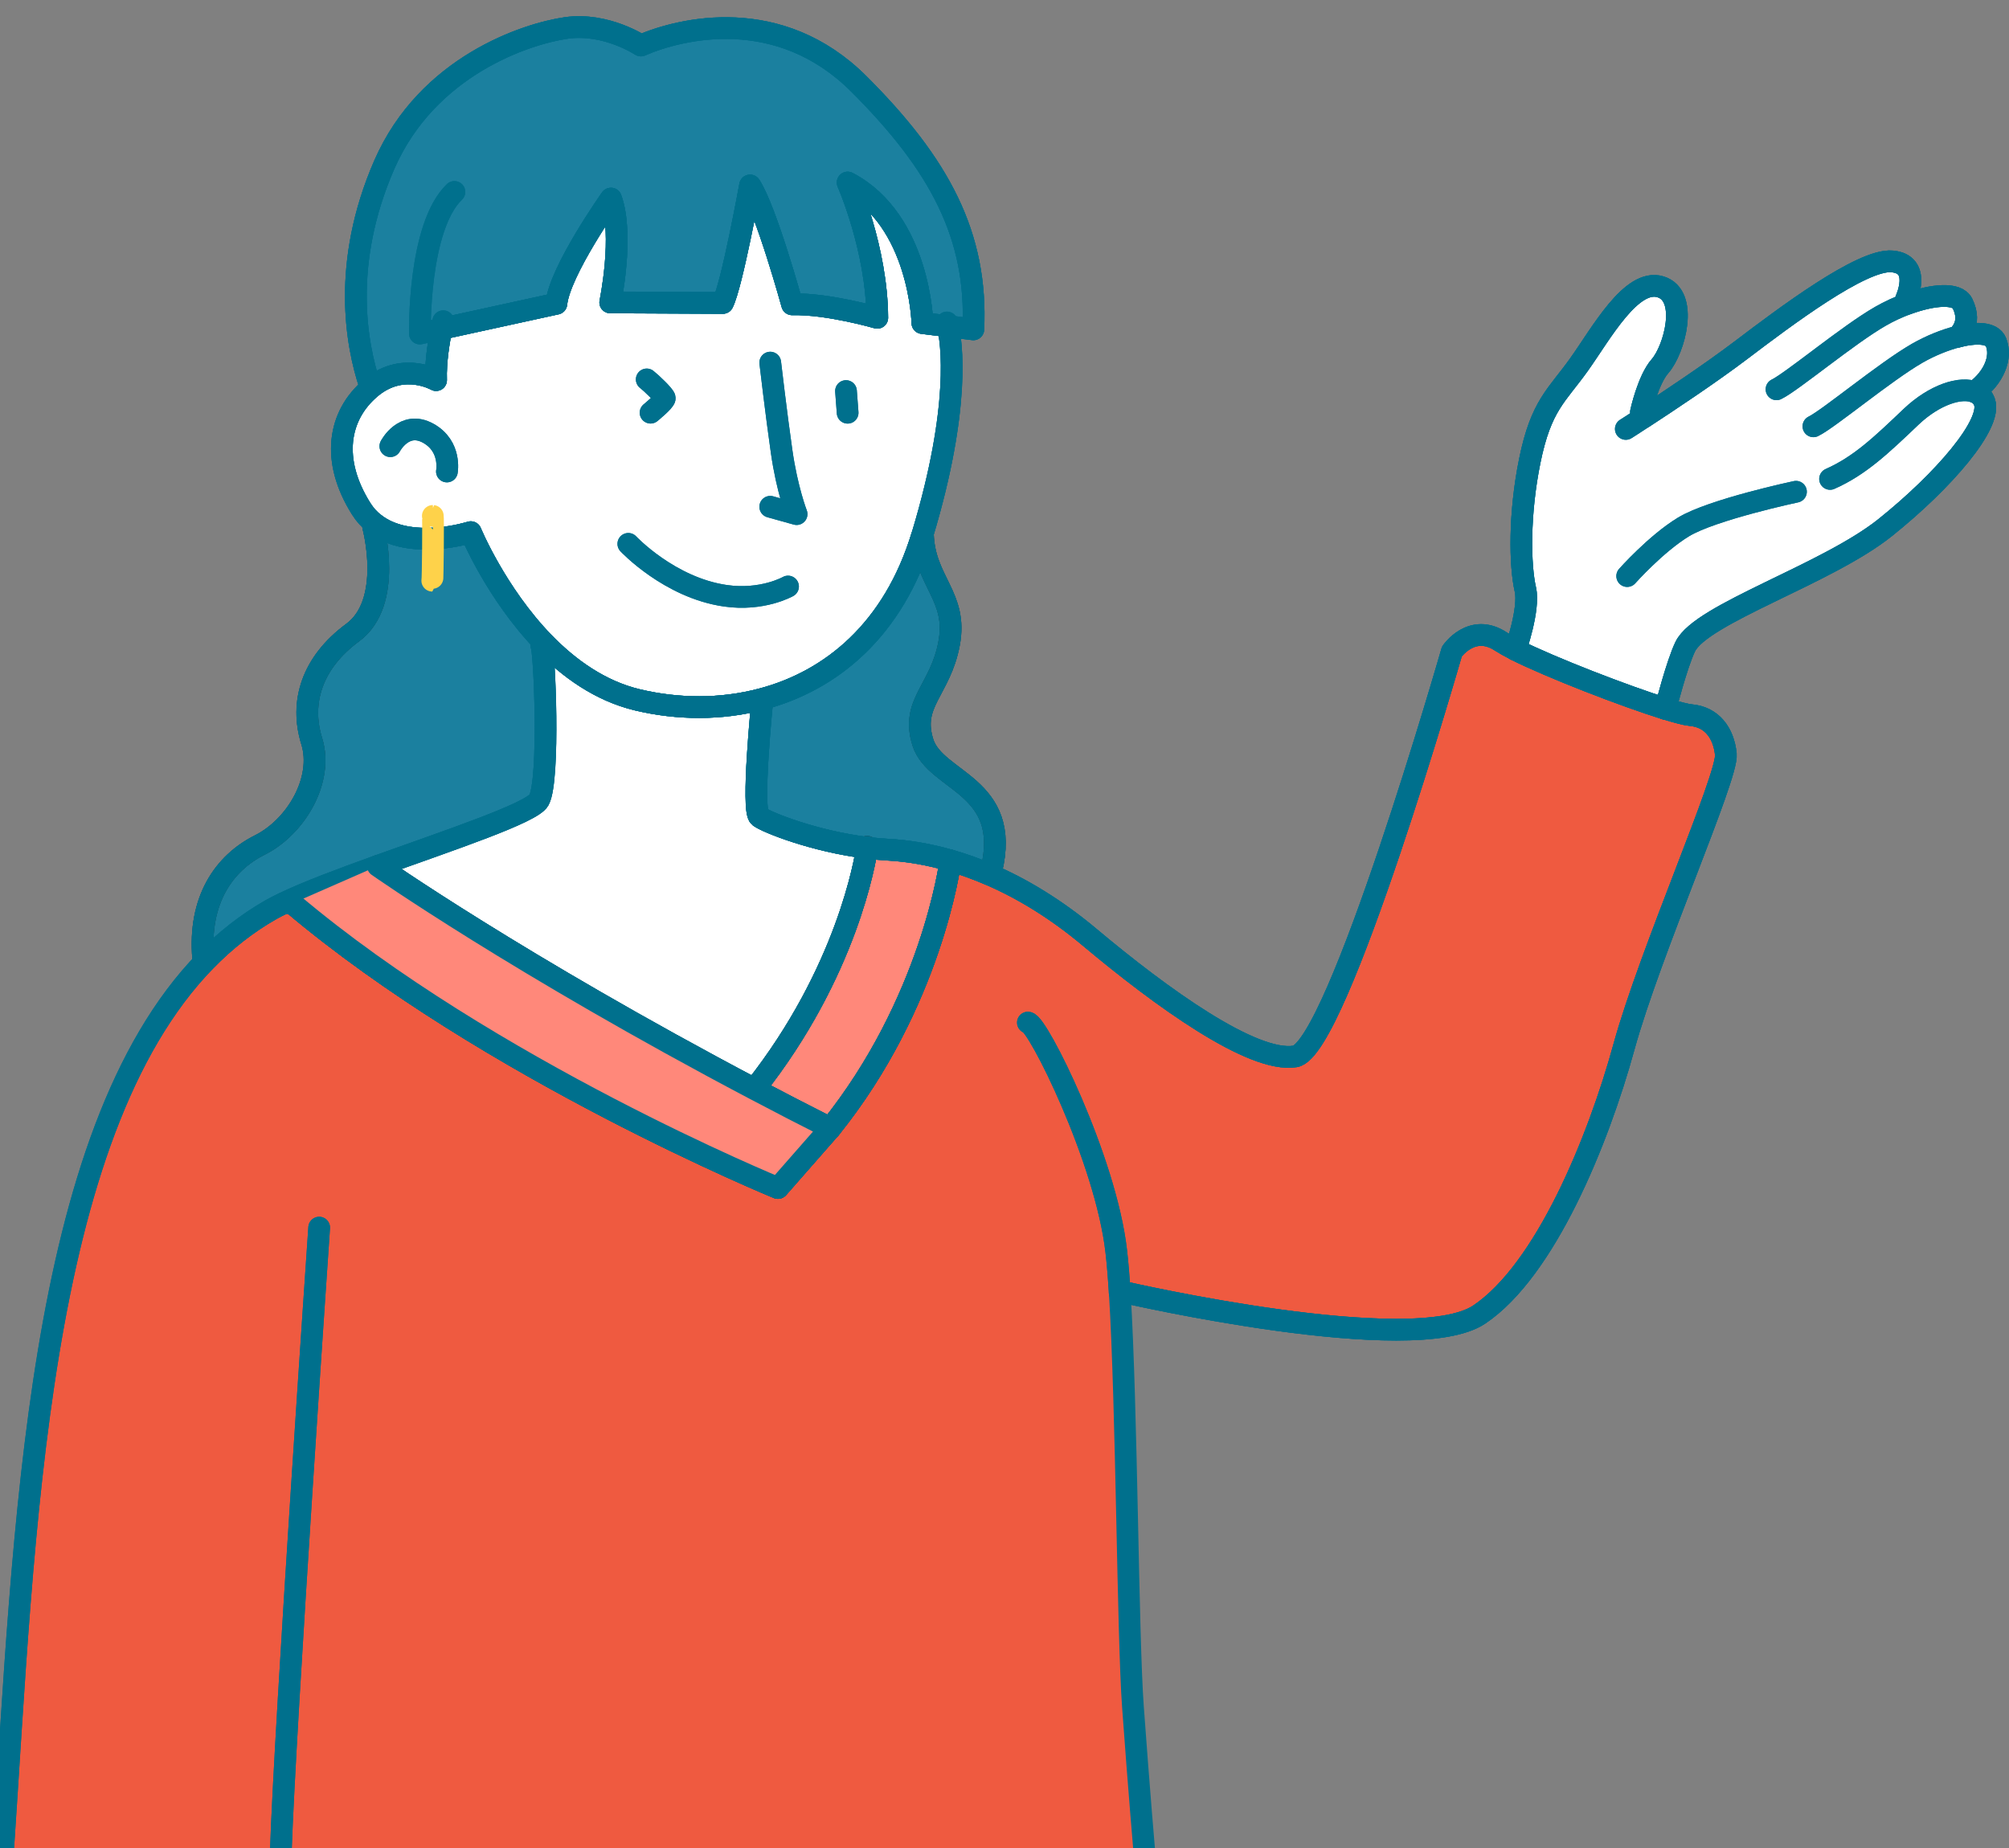 <svg width="250" height="230" viewBox="0 0 250 230" fill="none" xmlns="http://www.w3.org/2000/svg">
<rect x="0" y="0" width="250" height="230" fill="#808080" stroke="none"/>
<g clip-path="url(#clip0_569_22812)">
<path d="M243.662 41.889C245.975 41.315 247.892 41.418 248.362 42.552C249.195 44.548 248.001 47.036 245.941 48.595L245.832 48.834C246.35 49.053 246.739 49.449 246.943 50.016C247.912 52.771 241.916 59.777 234.617 65.635C227.345 71.472 211.695 76.366 209.71 80.468C208.66 82.627 207.234 88.219 207.234 88.219C202.145 86.633 192.97 83.079 188.583 80.878C188.583 80.878 190.371 75.792 189.818 73.379C189.129 70.385 189.013 63.995 190.371 57.337C191.783 50.406 193.727 49.264 196.51 45.355C199.232 41.527 203.005 34.589 206.634 35.703C210.195 36.79 208.38 43.516 206.572 45.574C205.072 47.282 204.205 51.267 204.205 51.267L204.519 51.965C207.486 50.03 212.821 46.483 216.614 43.612C222.126 39.435 231.71 32.211 235.449 32.539C239.201 32.867 237.195 37.234 237.195 37.234L237.407 37.795C240.545 36.66 243.539 36.401 244.215 37.774C245.511 40.413 243.669 41.739 243.669 41.896L243.662 41.889Z" fill="white"/>
<path d="M139.337 160.892C140.23 175.362 140.319 203.496 140.981 212.491C141.724 222.744 142.406 230.632 142.406 230.632H0.364C3.065 190.824 4.402 141.309 25.584 119.573C28.019 117.064 30.734 114.925 33.742 113.209C34.2 112.949 34.725 112.683 35.312 112.403L36.389 112.437C60.879 133.141 96.81 147.857 96.81 147.857L103.331 140.42C115.917 124.768 118.216 107.549 118.271 107.105C119.86 107.556 121.491 108.137 123.148 108.855C127.228 110.612 131.464 113.182 135.66 116.709C144.46 124.091 155.852 132.341 161.159 131.487C166.46 130.625 180.67 81.097 180.67 81.097C180.67 81.097 183.146 77.447 186.789 79.86C187.219 80.14 187.826 80.482 188.597 80.871C192.983 83.072 202.158 86.627 207.247 88.213C208.721 88.671 209.846 88.964 210.426 89.012C212.971 89.238 214.485 91.152 214.765 93.886C215.051 96.613 205.337 118.486 202.09 130.277C198.856 142.068 192.28 158.089 184.094 163.599C175.915 169.115 139.957 160.844 139.957 160.844L139.343 160.885L139.337 160.892Z" fill="#EF5A40"/>
<path d="M118.271 107.105C115.55 106.319 112.923 105.881 110.447 105.752C109.594 105.704 108.741 105.628 107.896 105.519C101.319 104.713 95.398 102.348 94.498 101.657C93.474 100.871 94.852 87.187 94.852 87.187L94.805 87.009C103.434 84.726 111.204 78.383 114.751 66.64C114.765 66.599 114.772 66.565 114.792 66.524L114.847 66.538C115.065 72.416 119.206 74.22 118.108 80.078C117.016 85.943 113.285 87.467 114.847 92.409C116.409 97.351 125.96 97.693 123.36 108.342L123.142 108.855C121.491 108.137 119.861 107.556 118.265 107.105H118.271Z" fill="#1B809F"/>
<path d="M117.951 40.598L114.779 40.201C114.779 40.201 114.479 27.426 105.481 22.716C105.481 22.716 109.13 30.98 109.164 39.545C109.164 39.545 103.045 37.761 98.57 37.87C98.57 37.87 95.344 26.134 93.338 23.079C93.338 23.079 91.094 35.41 89.948 37.7L75.936 37.631C75.936 37.631 77.682 29.278 76.024 24.712C76.024 24.712 69.653 33.708 69.23 37.795L54.931 40.919C54.645 42.293 54.181 44.952 54.263 47.303C54.263 47.303 50.313 45.027 46.411 48.048L45.995 47.857C44.371 42.956 42.441 32.84 47.809 20.516C53.185 8.192 65.492 4.193 70.458 3.475C75.424 2.764 79.742 5.656 79.742 5.656C84.824 3.455 96.974 0.577 106.845 10.413C116.948 20.481 121.655 29.34 121.116 40.987L117.951 40.598Z" fill="#1B809F"/>
<path d="M117.95 40.598C118.394 42.519 119.608 50.523 114.792 66.517C114.778 66.558 114.771 66.592 114.751 66.633C111.204 78.376 103.434 84.713 94.804 87.002C89.722 88.356 84.326 88.294 79.326 87.105C74.694 85.998 70.785 83.195 67.667 79.983C61.705 73.838 58.581 66.23 58.581 66.23C58.581 66.23 51.029 68.657 46.595 65.157C45.974 64.672 45.414 64.07 44.951 63.332C41.137 57.283 42.092 51.712 46.097 48.315C46.199 48.226 46.308 48.144 46.41 48.055C50.312 45.027 54.262 47.31 54.262 47.31C54.174 44.959 54.644 42.3 54.931 40.926L69.229 37.802C69.645 33.722 76.024 24.72 76.024 24.72C77.681 29.285 75.935 37.638 75.935 37.638L89.947 37.706C91.093 35.424 93.337 23.086 93.337 23.086C95.343 26.141 98.57 37.877 98.57 37.877C103.045 37.768 109.164 39.552 109.164 39.552C109.123 30.988 105.48 22.724 105.48 22.724C114.478 27.426 114.778 40.208 114.778 40.208L117.95 40.605V40.598Z" fill="white"/>
<path d="M118.271 107.105C118.216 107.549 115.917 124.767 103.331 140.42C100.064 138.773 96.919 137.146 93.904 135.553L93.958 135.451C105.412 120.953 107.684 106.995 107.895 105.519C108.741 105.628 109.594 105.704 110.446 105.751C112.923 105.881 115.549 106.319 118.271 107.105Z" fill="#FF887A"/>
<path d="M107.896 105.519C107.677 106.996 105.412 120.954 93.959 135.451L93.904 135.554C64.496 120.044 47.025 107.775 47.025 107.775C56.173 104.487 66.194 101.159 67.067 99.58C68.452 97.071 67.763 80.728 67.354 80.284L67.681 79.983C70.799 83.195 74.708 86.005 79.34 87.105C84.34 88.295 89.729 88.356 94.818 87.003L94.866 87.18C94.866 87.18 93.481 100.865 94.511 101.651C95.412 102.341 101.333 104.706 107.909 105.513L107.896 105.519Z" fill="white"/>
<path d="M103.332 140.42L96.81 147.857C96.81 147.857 60.873 133.134 36.39 112.437L35.312 112.402C38.204 111.008 42.509 109.402 47.025 107.775C47.025 107.775 64.495 120.044 93.904 135.553C96.926 137.146 100.064 138.773 103.332 140.42Z" fill="#A7DEF3"/>
<path d="M67.674 79.976L67.347 80.276C67.756 80.721 68.439 97.057 67.061 99.572C66.194 101.151 56.173 104.48 47.018 107.768C42.502 109.395 38.204 111.001 35.305 112.395C34.725 112.676 34.193 112.949 33.736 113.202C30.735 114.911 28.013 117.05 25.577 119.565L25.277 119.265C24.656 112.033 27.849 107.412 32.338 105.164C36.84 102.908 40.285 97.043 38.784 92.238C37.283 87.433 38.784 82.477 43.887 78.725C48.976 74.965 46.431 65.546 46.431 65.546L46.595 65.157C51.029 68.656 58.581 66.23 58.581 66.23C58.581 66.23 61.712 73.838 67.668 79.982L67.674 79.976Z" fill="#1B809F"/>
<path d="M56.548 23.886C51.984 28.281 52.251 41.514 52.251 41.514L54.938 40.926L69.237 37.803C69.653 33.722 76.031 24.72 76.031 24.72C77.689 29.286 75.942 37.639 75.942 37.639L89.954 37.707C91.1 35.424 93.345 23.086 93.345 23.086C95.35 26.142 98.577 37.878 98.577 37.878C103.052 37.769 109.171 39.553 109.171 39.553C109.13 30.988 105.488 22.724 105.488 22.724C114.485 27.427 114.786 40.209 114.786 40.209L117.958 40.605L121.123 40.995C121.662 29.354 116.955 20.496 106.852 10.421C96.981 0.585 84.831 3.462 79.749 5.663C79.749 5.663 75.431 2.779 70.465 3.483C65.498 4.2 53.192 8.192 47.816 20.523C42.448 32.847 44.378 42.97 46.002 47.864" stroke="#00708D" stroke-width="2.7" stroke-linecap="round" stroke-linejoin="round"/>
<path d="M55.156 39.977C55.156 39.977 55.06 40.332 54.938 40.927C54.651 42.301 54.187 44.959 54.269 47.311C54.269 47.311 50.319 45.035 46.417 48.056C46.315 48.145 46.206 48.227 46.104 48.316C42.099 51.713 41.144 57.283 44.958 63.333C45.421 64.071 45.981 64.679 46.602 65.158C51.036 68.657 58.587 66.231 58.587 66.231C58.587 66.231 61.719 73.838 67.674 79.983C70.791 83.196 74.7 86.005 79.332 87.106C84.333 88.295 89.722 88.357 94.811 87.003C103.44 84.72 111.21 78.377 114.758 66.634C114.771 66.593 114.778 66.559 114.799 66.518C119.622 50.523 118.401 42.519 117.957 40.599C117.889 40.284 117.841 40.134 117.841 40.134" stroke="#00708D" stroke-width="2.7" stroke-linecap="round" stroke-linejoin="round"/>
<path d="M95.849 45.129C95.849 45.129 96.592 51.5 97.267 56.209C97.943 60.932 99.13 63.988 99.13 63.988L95.849 63.072" stroke="#00708D" stroke-width="2.7" stroke-linecap="round" stroke-linejoin="round"/>
<path d="M139.337 160.892C139.214 158.876 139.071 157.126 138.907 155.732C137.611 144.303 129.097 127.27 127.91 127.27" stroke="#00708D" stroke-width="2.7" stroke-linecap="round" stroke-linejoin="round"/>
<path d="M67.347 80.284C67.756 80.728 68.439 97.064 67.061 99.58C66.194 101.159 56.173 104.487 47.018 107.775C42.502 109.402 38.204 111.008 35.305 112.403C34.725 112.683 34.193 112.956 33.736 113.209C30.735 114.918 28.013 117.057 25.577 119.573C4.396 141.309 3.059 190.824 0.357 230.632" stroke="#00708D" stroke-width="2.7" stroke-linecap="round" stroke-linejoin="round"/>
<path d="M47.018 107.775C47.018 107.775 64.488 120.044 93.897 135.553C96.919 137.146 100.057 138.773 103.325 140.42L96.803 147.857C96.803 147.857 60.866 133.134 36.383 112.437" stroke="#2C353B" stroke-width="2.7" stroke-linecap="round" stroke-linejoin="round"/>
<path d="M118.271 107.098C118.217 107.549 115.918 124.767 103.332 140.42" stroke="#2C353B" stroke-width="2.7" stroke-linecap="round" stroke-linejoin="round"/>
<path d="M107.909 105.383C107.909 105.383 107.902 105.431 107.896 105.513C107.677 106.989 105.412 120.947 93.959 135.444" stroke="#2C353B" stroke-width="2.7" stroke-linecap="round" stroke-linejoin="round"/>
<path d="M94.853 87.18C94.853 87.18 93.468 100.865 94.498 101.651C95.398 102.341 101.32 104.706 107.896 105.513C108.742 105.622 109.595 105.697 110.447 105.745C112.924 105.875 115.55 106.312 118.272 107.098C119.861 107.549 121.492 108.13 123.149 108.848C127.229 110.605 131.465 113.175 135.661 116.702C144.461 124.084 155.853 132.334 161.16 131.48C166.461 130.619 180.671 81.09 180.671 81.09C180.671 81.09 183.147 77.44 186.79 79.853C187.219 80.133 187.827 80.475 188.597 80.865C192.984 83.066 202.159 86.62 207.248 88.206C208.722 88.664 209.847 88.957 210.427 89.005C212.972 89.231 214.486 91.145 214.766 93.879C215.052 96.606 205.338 118.479 202.091 130.27C198.857 142.061 192.281 158.083 184.095 163.592C175.916 169.108 139.958 160.837 139.958 160.837" stroke="#00708D" stroke-width="2.7" stroke-linecap="round" stroke-linejoin="round"/>
<path d="M204.205 51.261C204.205 51.261 205.071 47.276 206.572 45.567C208.38 43.517 210.194 36.784 206.633 35.697C203.011 34.583 199.239 41.521 196.51 45.349C193.727 49.258 191.782 50.407 190.37 57.331C189.013 63.988 189.129 70.379 189.818 73.373C190.37 75.786 188.583 80.872 188.583 80.872" stroke="#00708D" stroke-width="2.7" stroke-linecap="round" stroke-linejoin="round"/>
<path d="M227.733 59.607C231.444 57.967 234.132 55.383 237.836 51.856C240.708 49.129 244.058 48.028 245.838 48.842C246.357 49.06 246.746 49.457 246.95 50.024C247.919 52.779 241.923 59.785 234.623 65.643C227.351 71.48 211.702 76.374 209.717 80.475C208.666 82.635 207.241 88.227 207.241 88.227" stroke="#00708D" stroke-width="2.7" stroke-linecap="round" stroke-linejoin="round"/>
<path d="M245.948 48.588C248.008 47.03 249.202 44.542 248.369 42.546C247.899 41.411 245.982 41.309 243.669 41.883C242.052 42.286 240.238 43.018 238.587 43.961C234.569 46.271 227.536 52.156 225.66 53.059" stroke="#00708D" stroke-width="2.7" stroke-linecap="round" stroke-linejoin="round"/>
<path d="M243.662 41.897C243.662 41.733 245.504 40.407 244.208 37.769C243.532 36.401 240.538 36.654 237.4 37.789C236.254 38.206 235.087 38.739 234.009 39.361C229.984 41.665 222.951 47.55 221.068 48.452" stroke="#00708D" stroke-width="2.7" stroke-linecap="round" stroke-linejoin="round"/>
<path d="M237.195 37.229C237.195 37.229 239.201 32.861 235.449 32.533C231.71 32.205 222.119 39.43 216.614 43.606C212.828 46.477 207.486 50.024 204.519 51.959C203.175 52.847 202.315 53.387 202.315 53.387" stroke="#00708D" stroke-width="2.7" stroke-linecap="round" stroke-linejoin="round"/>
<path d="M223.491 61.2C223.491 61.2 213.06 63.414 209.486 65.588C206.054 67.68 202.487 71.699 202.487 71.699" stroke="#00708D" stroke-width="2.7" stroke-linecap="round" stroke-linejoin="round"/>
<path d="M39.719 152.786C39.719 152.786 35.476 214.358 34.937 230.633" stroke="#00708D" stroke-width="2.7" stroke-linecap="round" stroke-linejoin="round"/>
<path d="M105.276 48.67L105.48 51.37" stroke="#00708D" stroke-width="2.7" stroke-linecap="round" stroke-linejoin="round"/>
<path d="M48.574 55.533C48.574 55.533 50.272 52.259 53.288 53.92C56.2 55.533 55.614 58.684 55.614 58.684" stroke="#00708D" stroke-width="2.7" stroke-linecap="round" stroke-linejoin="round"/>
<path d="M80.479 47.221C80.963 47.584 82.723 49.258 82.723 49.559C82.723 49.921 80.956 51.363 80.956 51.363" stroke="#00708D" stroke-width="2.7" stroke-linecap="round" stroke-linejoin="round"/>
<path d="M98.065 72.997C98.065 72.997 94.866 74.822 90.248 74.145C83.283 73.134 78.187 67.686 78.187 67.686" stroke="#00708D" stroke-width="2.7" stroke-linecap="round" stroke-linejoin="round"/>
<path d="M46.439 65.547C46.439 65.547 48.983 74.973 43.894 78.725C38.791 82.485 37.297 87.433 38.791 92.239C40.285 97.044 36.84 102.908 32.345 105.164C27.849 107.413 24.663 112.034 25.284 119.265" stroke="#2C353B" stroke-width="2.7" stroke-linecap="round" stroke-linejoin="round"/>
<path d="M114.847 66.531C115.065 72.41 119.206 74.214 118.108 80.072C117.016 85.937 113.285 87.461 114.847 92.403C116.409 97.345 125.96 97.686 123.36 108.336" stroke="#2C353B" stroke-width="2.7" stroke-linecap="round" stroke-linejoin="round"/>
<path d="M243.662 41.889C245.975 41.315 247.892 41.418 248.362 42.552C249.195 44.548 248.001 47.036 245.941 48.595L245.832 48.834C246.35 49.053 246.739 49.449 246.943 50.016C247.912 52.771 241.916 59.777 234.617 65.635C227.345 71.472 211.695 76.366 209.71 80.468C208.66 82.627 207.234 88.219 207.234 88.219C202.145 86.633 192.97 83.079 188.583 80.878C188.583 80.878 190.371 75.792 189.818 73.379C189.129 70.385 189.013 63.995 190.371 57.337C191.783 50.406 193.727 49.264 196.51 45.355C199.232 41.527 203.005 34.589 206.634 35.703C210.195 36.79 208.38 43.516 206.572 45.574C205.072 47.282 204.205 51.267 204.205 51.267L204.519 51.965C207.486 50.03 212.821 46.483 216.614 43.612C222.126 39.435 231.71 32.211 235.449 32.539C239.201 32.867 237.195 37.234 237.195 37.234L237.407 37.795C240.545 36.66 243.539 36.401 244.215 37.774C245.511 40.413 243.669 41.739 243.669 41.896L243.662 41.889Z" stroke="#00708D" stroke-width="2.7" stroke-linecap="round" stroke-linejoin="round"/>
<path d="M0.364 230.632C3.065 190.824 4.402 141.309 25.584 119.573C28.019 117.064 30.734 114.925 33.742 113.209C34.2 112.949 34.725 112.683 35.312 112.403L36.389 112.437C60.879 133.141 96.81 147.857 96.81 147.857L103.331 140.42C115.917 124.768 118.216 107.549 118.271 107.105C119.86 107.556 121.491 108.137 123.148 108.855C127.228 110.612 131.464 113.182 135.66 116.709C144.46 124.091 155.852 132.341 161.159 131.487C166.46 130.625 180.67 81.097 180.67 81.097C180.67 81.097 183.146 77.447 186.789 79.86C187.219 80.14 187.826 80.482 188.597 80.871C192.983 83.072 202.158 86.627 207.247 88.213C208.721 88.671 209.846 88.964 210.426 89.012C212.971 89.238 214.485 91.152 214.765 93.886C215.051 96.613 205.337 118.486 202.09 130.277C198.856 142.068 192.28 158.089 184.094 163.599C175.915 169.115 139.957 160.844 139.957 160.844L139.343 160.885C140.237 175.355 140.326 203.489 140.987 212.485C141.731 222.737 142.413 230.625 142.413 230.625" stroke="#00708D" stroke-width="2.7" stroke-linecap="round" stroke-linejoin="round"/>
<path d="M118.271 107.105C115.55 106.319 112.923 105.881 110.447 105.752C109.594 105.704 108.741 105.628 107.896 105.519C101.319 104.713 95.398 102.348 94.498 101.657C93.474 100.871 94.852 87.187 94.852 87.187L94.805 87.009C103.434 84.726 111.204 78.383 114.751 66.64C114.765 66.599 114.772 66.565 114.792 66.524L114.847 66.538C115.065 72.416 119.206 74.22 118.108 80.078C117.016 85.943 113.285 87.467 114.847 92.409C116.409 97.351 125.96 97.693 123.36 108.342L123.142 108.855C121.491 108.137 119.861 107.556 118.265 107.105H118.271Z" stroke="#00708D" stroke-width="2.7" stroke-linecap="round" stroke-linejoin="round"/>
<path d="M117.951 40.598L114.779 40.201C114.779 40.201 114.479 27.426 105.481 22.716C105.481 22.716 109.13 30.98 109.164 39.545C109.164 39.545 103.045 37.761 98.57 37.87C98.57 37.87 95.344 26.134 93.338 23.079C93.338 23.079 91.094 35.41 89.948 37.7L75.936 37.631C75.936 37.631 77.682 29.278 76.024 24.712C76.024 24.712 69.653 33.708 69.23 37.795L54.931 40.919C54.645 42.293 54.181 44.952 54.263 47.303C54.263 47.303 50.313 45.027 46.411 48.048L45.995 47.857C44.371 42.956 42.441 32.84 47.809 20.516C53.185 8.192 65.492 4.193 70.458 3.475C75.424 2.764 79.742 5.656 79.742 5.656C84.824 3.455 96.974 0.577 106.845 10.413C116.948 20.481 121.655 29.34 121.116 40.987L117.951 40.598Z" stroke="#00708D" stroke-width="2.7" stroke-linecap="round" stroke-linejoin="round"/>
<path d="M117.95 40.598C118.394 42.519 119.608 50.523 114.792 66.517C114.778 66.558 114.771 66.592 114.751 66.633C111.204 78.376 103.434 84.713 94.804 87.002C89.722 88.356 84.326 88.294 79.326 87.105C74.694 85.998 70.785 83.195 67.667 79.983C61.705 73.838 58.581 66.23 58.581 66.23C58.581 66.23 51.029 68.657 46.595 65.157C45.974 64.672 45.414 64.07 44.951 63.332C41.137 57.283 42.092 51.712 46.097 48.315C46.199 48.226 46.308 48.144 46.41 48.055C50.312 45.027 54.262 47.31 54.262 47.31C54.174 44.959 54.644 42.3 54.931 40.926L69.229 37.802C69.645 33.722 76.024 24.72 76.024 24.72C77.681 29.285 75.935 37.638 75.935 37.638L89.947 37.706C91.093 35.424 93.337 23.086 93.337 23.086C95.343 26.141 98.57 37.877 98.57 37.877C103.045 37.768 109.164 39.552 109.164 39.552C109.123 30.988 105.48 22.724 105.48 22.724C114.478 27.426 114.778 40.208 114.778 40.208L117.95 40.605V40.598Z" stroke="#00708D" stroke-width="2.7" stroke-linecap="round" stroke-linejoin="round"/>
<path d="M118.271 107.105C118.216 107.549 115.917 124.767 103.331 140.42C100.064 138.773 96.919 137.146 93.904 135.553L93.958 135.451C105.412 120.953 107.684 106.995 107.895 105.519C108.741 105.628 109.594 105.704 110.446 105.751C112.923 105.881 115.549 106.319 118.271 107.105Z" stroke="#00708D" stroke-width="2.7" stroke-linecap="round" stroke-linejoin="round"/>
<path d="M107.896 105.519C107.677 106.996 105.412 120.954 93.959 135.451L93.904 135.554C64.496 120.044 47.025 107.775 47.025 107.775C56.173 104.487 66.194 101.159 67.067 99.58C68.452 97.071 67.763 80.728 67.354 80.284L67.681 79.983C70.799 83.195 74.708 86.005 79.34 87.105C84.34 88.295 89.729 88.356 94.818 87.003L94.866 87.18C94.866 87.18 93.481 100.865 94.511 101.651C95.412 102.341 101.333 104.706 107.909 105.513L107.896 105.519Z" stroke="#00708D" stroke-width="2.7" stroke-linecap="round" stroke-linejoin="round"/>
<path d="M103.332 140.42L96.81 147.857C96.81 147.857 60.873 133.134 36.39 112.437L35.312 112.402C38.204 111.008 42.509 109.402 47.025 107.775C47.025 107.775 64.495 120.044 93.904 135.553C96.926 137.146 100.064 138.773 103.332 140.42Z" stroke="#00708D" stroke-width="2.7" stroke-linecap="round" stroke-linejoin="round"/>
<path d="M67.674 79.976L67.347 80.276C67.756 80.721 68.439 97.057 67.061 99.572C66.194 101.151 56.173 104.48 47.018 107.768C42.502 109.395 38.204 111.001 35.305 112.395C34.725 112.676 34.193 112.949 33.736 113.202C30.735 114.911 28.013 117.05 25.577 119.565L25.277 119.265C24.656 112.033 27.849 107.412 32.338 105.164C36.84 102.908 40.285 97.043 38.784 92.238C37.283 87.433 38.784 82.477 43.887 78.725C48.976 74.965 46.431 65.546 46.431 65.546L46.595 65.157C51.029 68.656 58.581 66.23 58.581 66.23C58.581 66.23 61.712 73.838 67.668 79.982L67.674 79.976Z" stroke="#00708D" stroke-width="2.7" stroke-linecap="round" stroke-linejoin="round"/>
<path d="M56.548 23.886C51.984 28.281 52.251 41.514 52.251 41.514L54.938 40.926L69.237 37.803C69.653 33.722 76.031 24.72 76.031 24.72C77.689 29.286 75.942 37.639 75.942 37.639L89.954 37.707C91.1 35.424 93.345 23.086 93.345 23.086C95.35 26.142 98.577 37.878 98.577 37.878C103.052 37.769 109.171 39.553 109.171 39.553C109.13 30.988 105.488 22.724 105.488 22.724C114.485 27.427 114.786 40.209 114.786 40.209L117.958 40.605L121.123 40.995C121.662 29.354 116.955 20.496 106.852 10.421C96.981 0.585 84.831 3.462 79.749 5.663C79.749 5.663 75.431 2.779 70.465 3.483C65.498 4.2 53.192 8.192 47.816 20.523C42.448 32.847 44.378 42.97 46.002 47.864" stroke="#00708D" stroke-width="2.7" stroke-linecap="round" stroke-linejoin="round"/>
<path d="M55.156 39.977C55.156 39.977 55.06 40.332 54.938 40.927C54.651 42.301 54.187 44.959 54.269 47.311C54.269 47.311 50.319 45.035 46.417 48.056C46.315 48.145 46.206 48.227 46.104 48.316C42.099 51.713 41.144 57.283 44.958 63.333C45.421 64.071 45.981 64.679 46.602 65.158C51.036 68.657 58.587 66.231 58.587 66.231C58.587 66.231 61.719 73.838 67.674 79.983C70.791 83.196 74.7 86.005 79.332 87.106C84.333 88.295 89.722 88.357 94.811 87.003C103.44 84.72 111.21 78.377 114.758 66.634C114.771 66.593 114.778 66.559 114.799 66.518C119.622 50.523 118.401 42.519 117.957 40.599C117.889 40.284 117.841 40.134 117.841 40.134" stroke="#00708D" stroke-width="2.7" stroke-linecap="round" stroke-linejoin="round"/>
<path d="M95.849 45.129C95.849 45.129 96.592 51.5 97.267 56.209C97.943 60.932 99.13 63.988 99.13 63.988L95.849 63.072" stroke="#00708D" stroke-width="2.7" stroke-linecap="round" stroke-linejoin="round"/>
<path d="M139.337 160.892C139.214 158.876 139.071 157.126 138.907 155.732C137.611 144.303 129.097 127.27 127.91 127.27" stroke="#00708D" stroke-width="2.7" stroke-linecap="round" stroke-linejoin="round"/>
<path d="M47.018 107.775C47.018 107.775 64.488 120.044 93.897 135.553C96.919 137.146 100.057 138.773 103.325 140.42L96.803 147.857C96.803 147.857 60.866 133.134 36.383 112.437" fill="#FF887A"/>
<path d="M47.018 107.775C47.018 107.775 64.488 120.044 93.897 135.553C96.919 137.146 100.057 138.773 103.325 140.42L96.803 147.857C96.803 147.857 60.866 133.134 36.383 112.437" stroke="#00708D" stroke-width="2.7" stroke-linecap="round" stroke-linejoin="round"/>
<path d="M118.271 107.098C118.217 107.549 115.918 124.767 103.332 140.42" stroke="#00708D" stroke-width="2.7" stroke-linecap="round" stroke-linejoin="round"/>
<path d="M107.909 105.383C107.909 105.383 107.902 105.431 107.896 105.513C107.677 106.989 105.412 120.947 93.959 135.444" stroke="#00708D" stroke-width="2.7" stroke-linecap="round" stroke-linejoin="round"/>
<path d="M94.853 87.18C94.853 87.18 93.468 100.865 94.498 101.651C95.398 102.341 101.32 104.706 107.896 105.513C108.742 105.622 109.595 105.697 110.447 105.745C112.924 105.875 115.55 106.312 118.272 107.098C119.861 107.549 121.492 108.13 123.149 108.848C127.229 110.605 131.465 113.175 135.661 116.702C144.461 124.084 155.853 132.334 161.16 131.48C166.461 130.619 180.671 81.09 180.671 81.09C180.671 81.09 183.147 77.44 186.79 79.853C187.219 80.133 187.827 80.475 188.597 80.865C192.984 83.066 202.159 86.62 207.248 88.206C208.722 88.664 209.847 88.957 210.427 89.005C212.972 89.231 214.486 91.145 214.766 93.879C215.052 96.606 205.338 118.479 202.091 130.27C198.857 142.061 192.281 158.083 184.095 163.592C175.916 169.108 139.958 160.837 139.958 160.837" stroke="#00708D" stroke-width="2.7" stroke-linecap="round" stroke-linejoin="round"/>
<path d="M204.205 51.261C204.205 51.261 205.071 47.276 206.572 45.567C208.38 43.517 210.194 36.784 206.633 35.697C203.011 34.583 199.239 41.521 196.51 45.349C193.727 49.258 191.782 50.407 190.37 57.331C189.013 63.988 189.129 70.379 189.818 73.373C190.37 75.786 188.583 80.872 188.583 80.872" stroke="#00708D" stroke-width="2.7" stroke-linecap="round" stroke-linejoin="round"/>
<path d="M227.733 59.607C231.444 57.967 234.132 55.383 237.836 51.856C240.708 49.129 244.058 48.028 245.838 48.842C246.357 49.06 246.746 49.457 246.95 50.024C247.919 52.779 241.923 59.785 234.623 65.643C227.351 71.48 211.702 76.374 209.717 80.475C208.666 82.635 207.241 88.227 207.241 88.227" stroke="#00708D" stroke-width="2.7" stroke-linecap="round" stroke-linejoin="round"/>
<path d="M245.948 48.588C248.008 47.03 249.202 44.542 248.369 42.546C247.899 41.411 245.982 41.309 243.669 41.883C242.052 42.286 240.238 43.018 238.587 43.961C234.569 46.271 227.536 52.156 225.66 53.059" stroke="#00708D" stroke-width="2.7" stroke-linecap="round" stroke-linejoin="round"/>
<path d="M243.662 41.897C243.662 41.733 245.504 40.407 244.208 37.769C243.532 36.401 240.538 36.654 237.4 37.789C236.254 38.206 235.087 38.739 234.009 39.361C229.984 41.665 222.951 47.55 221.068 48.452" stroke="#00708D" stroke-width="2.7" stroke-linecap="round" stroke-linejoin="round"/>
<path d="M237.195 37.229C237.195 37.229 239.201 32.861 235.449 32.533C231.71 32.205 222.119 39.43 216.614 43.606C212.828 46.477 207.486 50.024 204.519 51.959C203.175 52.847 202.315 53.387 202.315 53.387" stroke="#00708D" stroke-width="2.7" stroke-linecap="round" stroke-linejoin="round"/>
<path d="M223.491 61.2C223.491 61.2 213.06 63.414 209.486 65.588C206.054 67.68 202.487 71.699 202.487 71.699" stroke="#00708D" stroke-width="2.7" stroke-linecap="round" stroke-linejoin="round"/>
<path d="M39.719 152.786C39.719 152.786 35.476 214.358 34.937 230.633" stroke="#00708D" stroke-width="2.7" stroke-linecap="round" stroke-linejoin="round"/>
<path d="M105.276 48.67L105.48 51.37" stroke="#00708D" stroke-width="2.7" stroke-linecap="round" stroke-linejoin="round"/>
<path d="M48.574 55.533C48.574 55.533 50.272 52.259 53.288 53.92C56.2 55.533 55.614 58.684 55.614 58.684" stroke="#00708D" stroke-width="2.7" stroke-linecap="round" stroke-linejoin="round"/>
<path d="M80.479 47.221C80.963 47.584 82.723 49.258 82.723 49.559C82.723 49.921 80.956 51.363 80.956 51.363" stroke="#00708D" stroke-width="2.7" stroke-linecap="round" stroke-linejoin="round"/>
<path d="M98.065 72.997C98.065 72.997 94.866 74.822 90.248 74.145C83.283 73.134 78.187 67.686 78.187 67.686" stroke="#00708D" stroke-width="2.7" stroke-linecap="round" stroke-linejoin="round"/>
<path d="M46.439 65.547C46.439 65.547 48.983 74.973 43.894 78.725C38.791 82.485 37.297 87.433 38.791 92.239C40.285 97.044 36.84 102.908 32.345 105.164C27.849 107.413 24.663 112.034 25.284 119.265" stroke="#00708D" stroke-width="2.7" stroke-linecap="round" stroke-linejoin="round"/>
<path d="M114.847 66.531C115.065 72.41 119.206 74.214 118.108 80.072C117.016 85.937 113.285 87.461 114.847 92.403C116.409 97.345 125.96 97.686 123.36 108.336" stroke="#00708D" stroke-width="2.7" stroke-linecap="round" stroke-linejoin="round"/>
<path d="M53.86 64.208C53.929 64.208 53.86 72.274 53.792 72.274" stroke="#FED24A" stroke-width="2.7" stroke-linecap="round" stroke-linejoin="round"/>
</g>
<defs>
<clipPath id="clip0_569_22812">
<rect width="250" height="230" fill="white"/>
</clipPath>
</defs>
</svg>
